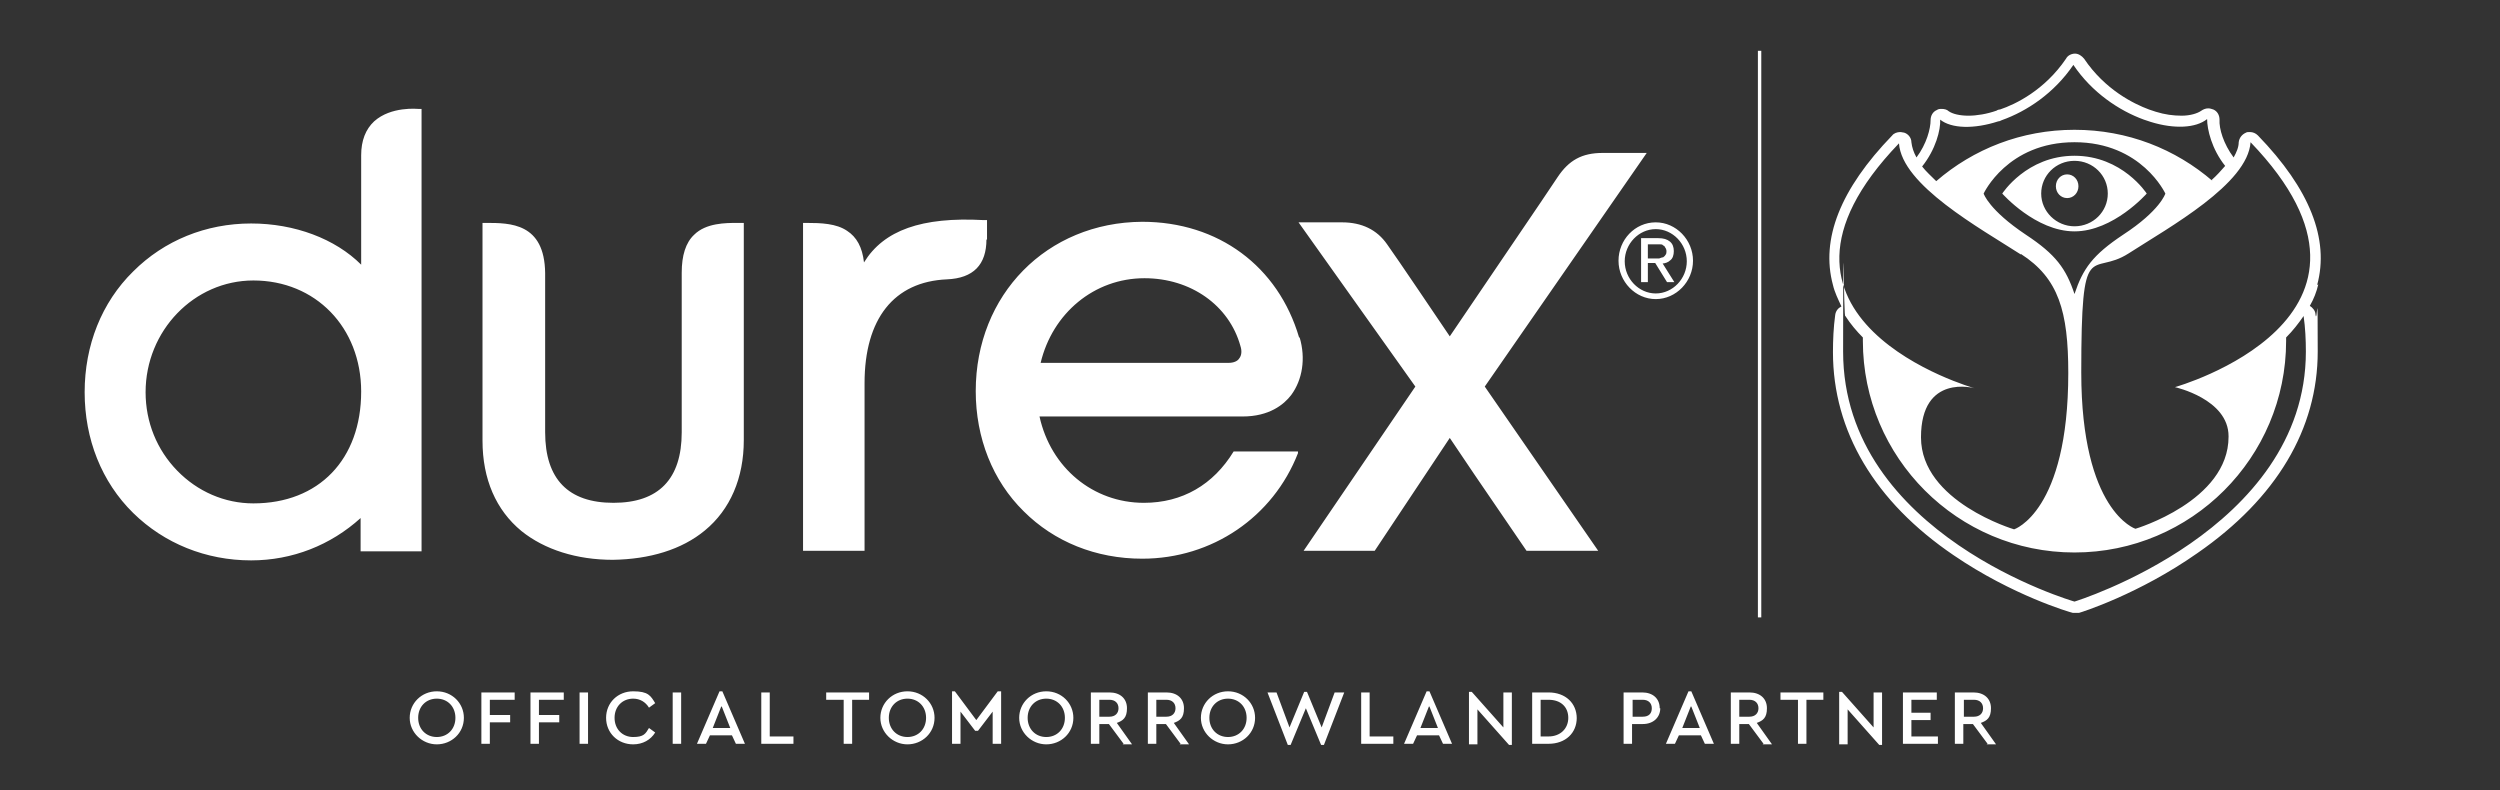 <?xml version="1.0" encoding="UTF-8"?> <svg xmlns="http://www.w3.org/2000/svg" id="logodurex" version="1.1" viewBox="0 0 443 140"><rect x="0" y="0" width="443" height="140" fill="#333333" stroke="none"/><defs><style> .cls-1 { fill: #fff; stroke-width: 0px; } </style></defs><path class="cls-1" d="M311.8,9v100.4h0V9M312.1,9h-.6v100.4h.6V9ZM219.8,61.3c-2-7.2-8.8-12-17-12h0c-8.9,0-16.3,6.2-18.4,15h33.3c.9,0,1.6-.3,1.9-.8.4-.5.5-1.3.2-2.2ZM230.3,59.8h0c1.1,3.7.5,7.5-1.5,10.2-1.3,1.7-3.9,3.8-8.6,3.8h-36c2,9.1,9.5,15.3,18.5,15.3h0c6.8,0,12.3-3.2,15.9-9.1h11.4v.3c-4.4,11.3-15.2,18.7-27.6,18.7h0c-8.2,0-15.6-3-21-8.4-5.5-5.4-8.5-13-8.5-21.3,0-17.1,12.6-29.9,29.5-30h0c13.5,0,24.1,7.9,27.8,20.5h0ZM270.5,97.6c-9.5-13.9-10.8-15.8-13.6-20l-13.3,20h-12.6l19.8-29.1-20.7-29.1h7.7c3.5,0,6.2,1.3,8,3.9,1.8,2.5,9.2,13.5,11.1,16.3,2-3,18.5-27.2,19.1-28.2,2-3,4.3-4.3,8-4.3h7.8l-28.7,41.4,20.1,29.1h-12.6ZM174.9,42.5c0-.5,0-1.2,0-1.7,0-.8,0-1.1,0-1.3v-.5c0,0-.6,0-.6,0-11-.6-17.7,1.8-21.2,7.5-.3-2.7-1.3-4.5-3-5.6-1.9-1.3-4.6-1.4-7.2-1.4h-.6v58.1h10.9v-29.7c0-11.4,5.2-18,14.6-18.4,4.7-.2,7-2.6,7-7.1ZM64,69.4c0-11.4-8.1-19.7-19.1-19.7h0c-10.5,0-19.1,8.9-19.1,19.8,0,5.3,2,10.2,5.6,13.9,3.6,3.7,8.4,5.8,13.5,5.8h0c11.6,0,19.1-7.8,19.1-19.8ZM74.2,19.3h.5v78.4h-10.8v-5.9c-5.3,4.8-12.1,7.5-19.4,7.5h0c-8,0-15.4-3-20.9-8.4-5.6-5.5-8.6-13.1-8.6-21.4,0-8.3,3-15.9,8.6-21.4,5.5-5.5,12.9-8.5,20.9-8.5h0c7.7,0,14.9,2.7,19.5,7.3v-19.4c0-2.6.8-4.6,2.3-6,3-2.7,7.7-2.2,7.9-2.2h0ZM130.6,39.5h1.2v38.5c0,6.7-2.4,12.3-6.9,16-4.1,3.4-9.8,5.1-16.3,5.2h0c-6.4,0-12.1-1.8-16.2-5.1-4.5-3.7-6.9-9.2-6.9-16v-38.6h.6c4.3,0,10.4,0,10.5,8.9v28.2c0,8.3,4.1,12.5,12.1,12.5h0c8,0,12.1-4.2,12.1-12.5v-28.3c0-3,.7-5.3,2.2-6.7,2.1-2.1,5.6-2.1,7.7-2.1ZM293.4,52c-3,0-5.5-2.6-5.5-5.7s2.5-5.7,5.5-5.7,5.5,2.6,5.5,5.7-2.5,5.7-5.5,5.7ZM293.4,39.4c-3.7,0-6.6,3.1-6.6,6.8s3,6.8,6.6,6.8,6.6-3.1,6.6-6.8-3-6.8-6.6-6.8ZM293.3,45.8h-1.3v-2.5h1.6c.2,0,.4,0,.6,0,.2,0,.4,0,.5.2.2,0,.3.2.4.4.1.1.2.4.2.6s0,.5-.2.7c-.1.2-.3.3-.4.4-.2,0-.4.1-.7.2-.2,0-.5,0-.8,0h0ZM294.5,46.7c.5,0,1.1-.2,1.5-.6.4-.3.6-.9.6-1.6s-.2-1.3-.7-1.7c-.5-.4-1.1-.6-2.1-.6h-3v7.8h1.2v-3.4h1.3l2.1,3.4h1.3l-2.2-3.5h0ZM82.2,127.2c0,2.7-2.2,4.7-4.8,4.7s-4.8-2.1-4.8-4.7,2.1-4.7,4.8-4.7,4.8,2.1,4.8,4.7ZM74.1,127.2c0,2,1.4,3.4,3.3,3.4s3.3-1.4,3.3-3.4-1.4-3.4-3.3-3.4-3.3,1.4-3.3,3.4ZM91.2,124h-4.4v2.7h3.6v1.3h-3.6v3.8h-1.5v-9.1h5.9v1.3ZM99.9,124h-4.4v2.7h3.6v1.3h-3.6v3.8h-1.5v-9.1h5.9v1.3ZM104.2,131.8h-1.5v-9.1h1.5v9.1ZM116.1,124.6l-1.1.8c-.6-1-1.6-1.6-2.8-1.6-1.9,0-3.3,1.4-3.3,3.4s1.4,3.4,3.3,3.4,2.2-.6,2.8-1.6l1.1.8c-.8,1.3-2.2,2.1-3.9,2.1-2.7,0-4.8-2-4.8-4.7s2.1-4.7,4.8-4.7,3.1.8,3.9,2.1ZM120.7,131.8h-1.5v-9.1h1.5v9.1ZM129.9,130.3h-4.1l-.7,1.5h-1.6l4-9.3h.5l4,9.3h-1.6l-.7-1.5ZM127.8,125.2l-1.5,3.8h3.1l-1.5-3.8ZM136.4,130.5h4.2v1.3h-5.7v-9.1h1.5v7.8ZM154.1,124h-3.1v7.8h-1.5v-7.8h-3.1v-1.3h7.6v1.3ZM165.6,127.2c0,2.7-2.2,4.7-4.8,4.7s-4.8-2.1-4.8-4.7,2.1-4.7,4.8-4.7,4.8,2.1,4.8,4.7ZM157.5,127.2c0,2,1.4,3.4,3.3,3.4s3.3-1.4,3.3-3.4-1.4-3.4-3.3-3.4-3.3,1.4-3.3,3.4ZM177.4,122.5v9.3h-1.5v-5.7l-2.6,3.4h-.5l-2.6-3.4v5.7h-1.5v-9.3h.5l3.8,5.1,3.8-5.1h.5ZM190.2,127.2c0,2.7-2.2,4.7-4.8,4.7s-4.8-2.1-4.8-4.7,2.1-4.7,4.8-4.7,4.8,2.1,4.8,4.7ZM182.1,127.2c0,2,1.4,3.4,3.3,3.4s3.3-1.4,3.3-3.4-1.4-3.4-3.3-3.4-3.3,1.4-3.3,3.4ZM199.1,131.8l-2.6-3.5h-1.7v3.5h-1.5v-9.1h3.3c1.9,0,3.1,1.1,3.1,2.8s-.7,2.2-1.8,2.6l2.7,3.8h-1.7ZM194.8,127h1.8c1,0,1.6-.6,1.6-1.5s-.6-1.5-1.6-1.5h-1.8v3ZM209.2,131.8l-2.6-3.5h-1.7v3.5h-1.5v-9.1h3.3c1.9,0,3.1,1.1,3.1,2.8s-.7,2.2-1.8,2.6l2.7,3.8h-1.7ZM204.9,127h1.8c1,0,1.6-.6,1.6-1.5s-.6-1.5-1.6-1.5h-1.8v3ZM222.4,127.2c0,2.7-2.2,4.7-4.8,4.7s-4.8-2.1-4.8-4.7,2.1-4.7,4.8-4.7,4.8,2.1,4.8,4.7ZM214.3,127.2c0,2,1.4,3.4,3.3,3.4s3.3-1.4,3.3-3.4-1.4-3.4-3.3-3.4-3.3,1.4-3.3,3.4ZM238.2,122.7l-3.6,9.3h-.5l-2.7-6.5-2.7,6.5h-.5l-3.6-9.3h1.6l2.3,6.2,2.6-6.3h.5l2.6,6.3,2.3-6.2h1.6ZM242.7,130.5h4.2v1.3h-5.7v-9.1h1.5v7.8ZM255.2,130.3h-4.1l-.7,1.5h-1.6l4-9.3h.5l4,9.3h-1.6l-.7-1.5ZM253.2,125.2l-1.5,3.8h3.1l-1.5-3.8ZM267.9,122.7v9.3h-.5l-5.6-6.3v6.2h-1.5v-9.3h.5l5.6,6.3v-6.2h1.5ZM279.4,127.2c0,2.7-2,4.6-5,4.6h-2.9v-9.1h2.9c3,0,5,1.9,5,4.6ZM273,124v6.5h1.4c2.1,0,3.5-1.4,3.5-3.3s-1.3-3.2-3.5-3.2h-1.4ZM294.2,125.5c0,1.6-1.2,2.8-3.1,2.8h-1.9v3.5h-1.5v-9.1h3.3c1.9,0,3.1,1.1,3.1,2.8ZM289.3,124v3h1.8c1.1,0,1.6-.6,1.6-1.5s-.6-1.5-1.6-1.5h-1.8ZM301.6,130.3h-4.1l-.7,1.5h-1.6l4-9.3h.5l4,9.3h-1.6l-.7-1.5ZM299.6,125.2l-1.5,3.8h3.1l-1.5-3.8ZM312.5,131.8l-2.6-3.5h-1.7v3.5h-1.5v-9.1h3.3c1.9,0,3.1,1.1,3.1,2.8s-.7,2.2-1.8,2.6l2.7,3.8h-1.7ZM308.2,127h1.8c1,0,1.6-.6,1.6-1.5s-.6-1.5-1.6-1.5h-1.8v3ZM323.2,124h-3.1v7.8h-1.5v-7.8h-3.1v-1.3h7.6v1.3ZM333.5,122.7v9.3h-.5l-5.6-6.3v6.2h-1.5v-9.3h.5l5.6,6.3v-6.2h1.5ZM343.2,124h-4.5v2.3h3.4v1.3h-3.4v2.9h4.7v1.3h-6.2v-9.1h6v1.3ZM352.2,131.8l-2.6-3.5h-1.7v3.5h-1.5v-9.1h3.3c1.9,0,3.1,1.1,3.1,2.8s-.7,2.2-1.8,2.6l2.7,3.8h-1.7ZM348,127h1.8c1,0,1.6-.6,1.6-1.5s-.6-1.5-1.6-1.5h-1.8v3ZM367.6,40.1c-3.2,0-5.9-2.6-5.9-5.8s2.6-5.8,5.9-5.8,5.9,2.6,5.9,5.8-2.6,5.8-5.9,5.8h0ZM380.4,34.3s-4.3-6.7-12.8-6.7h0c-8.5,0-12.8,6.7-12.8,6.7,0,0,5.9,6.7,12.8,6.7h0c6.9,0,12.8-6.7,12.8-6.7h0ZM366.3,30.9c-1.1,0-2,.9-2,2.1s.9,2.1,2,2.1,2-.9,2-2.1-.9-2.1-2-2.1h0ZM327,56c.9,1.4,2,2.7,3.1,3.8,0,.2,0,.4,0,.6,0,20.7,16.8,37.5,37.5,37.5s37.5-16.8,37.5-37.5,0-.4,0-.6c1.2-1.2,2.2-2.5,3.1-3.8.3,2.1.4,4.2.4,6.3,0,31.7-41,44.3-41,44.3,0,0-41-11.8-41-44.3s.1-4.3.4-6.4h0ZM358.1,45c6.7,4.3,8.4,10.2,8.4,21.1,0,24.6-9.6,27.7-9.6,27.7,0,0-16.5-4.9-16.5-16.3s9.5-8.7,9.5-8.7c0,0-43.4-12.2-13.4-43.4.5,7.4,14.3,15,21.6,19.7h0ZM392.1,32.1c-6.6-5.7-15.1-9.1-24.5-9.1s-17.9,3.4-24.5,9.1c-.9-.9-1.8-1.7-2.5-2.6,2.4-3,3.3-6.5,3.2-8.3,2,1.6,6,1.7,10.3.3.2,0,.4-.1.6-.2,4.5-1.6,9.3-4.8,12.7-9.8,3.3,4.9,8.1,8.1,12.5,9.7.4.1.8.3,1.2.4,4.2,1.3,8,1.1,10-.5,0,1.8.8,5.3,3.2,8.3-.7.8-1.5,1.7-2.4,2.5h0ZM367.6,52.1c-1.5-4.5-3.3-7-8.6-10.5-6.6-4.4-7.5-7.3-7.5-7.3,0,0,4.2-9.1,16.1-9.1h0c11.9,0,16.1,9.1,16.1,9.1,0,0-.9,3-7.5,7.3-5.4,3.6-7.1,6-8.6,10.5h0ZM394.9,77.4c0,11.4-16.5,16.3-16.5,16.3,0,0-9.6-3.1-9.6-27.7s1.7-16.8,8.4-21.1c7.3-4.7,21.1-12.3,21.6-19.7,30,31.2-13.4,43.4-13.4,43.4,0,0,9.5,2.1,9.5,8.7h0ZM410.6,50.5c2.2-8.1-1.3-17-10.5-26.5-.4-.4-.9-.6-1.4-.6s-.5,0-.7.1c-.7.3-1.2.9-1.3,1.7,0,.9-.4,1.8-.9,2.7h0s0,0,0,0c-1.8-2.4-2.6-5.1-2.5-6.7,0-.8-.4-1.5-1.1-1.8-.3-.1-.6-.2-.9-.2-.5,0-.9.2-1.2.4-.7.5-2,.9-3.5.9s-3-.2-4.6-.7c-.4-.1-.8-.3-1.2-.4-2.7-1-7.8-3.5-11.5-9-.4-.5-1-.9-1.6-.9s-1.3.3-1.6.9c-3.8,5.6-9,8.1-11.7,9-.2,0-.5.1-.6.2-1.7.6-3.5.9-5,.9s-2.8-.3-3.5-.8c-.3-.3-.8-.4-1.2-.4s-.6,0-.9.2c-.7.3-1.1,1-1.1,1.8,0,1.5-.7,4.2-2.5,6.6h0s0,0,0,0c-.5-.9-.8-1.8-.9-2.7,0-.8-.6-1.5-1.3-1.7-.2,0-.4-.1-.7-.1-.5,0-1.1.2-1.4.6-9.2,9.5-12.7,18.4-10.5,26.5.3,1.3.9,2.5,1.5,3.8h0s0,0,0,0c-.6.3-1,.8-1.1,1.5-.3,2.2-.4,4.4-.4,6.6,0,14,7.4,26.5,21.4,36,10.4,7.1,20.6,10.1,21.1,10.2.2,0,.4,0,.5,0s.4,0,.6,0c.4-.1,10.6-3.3,21-10.6,14-9.7,21.3-22,21.3-35.7s-.1-4.4-.4-6.6c0-.6-.5-1.2-1-1.5h0s0,0,0,0c.7-1.2,1.2-2.5,1.5-3.8h0Z"></path></svg> 